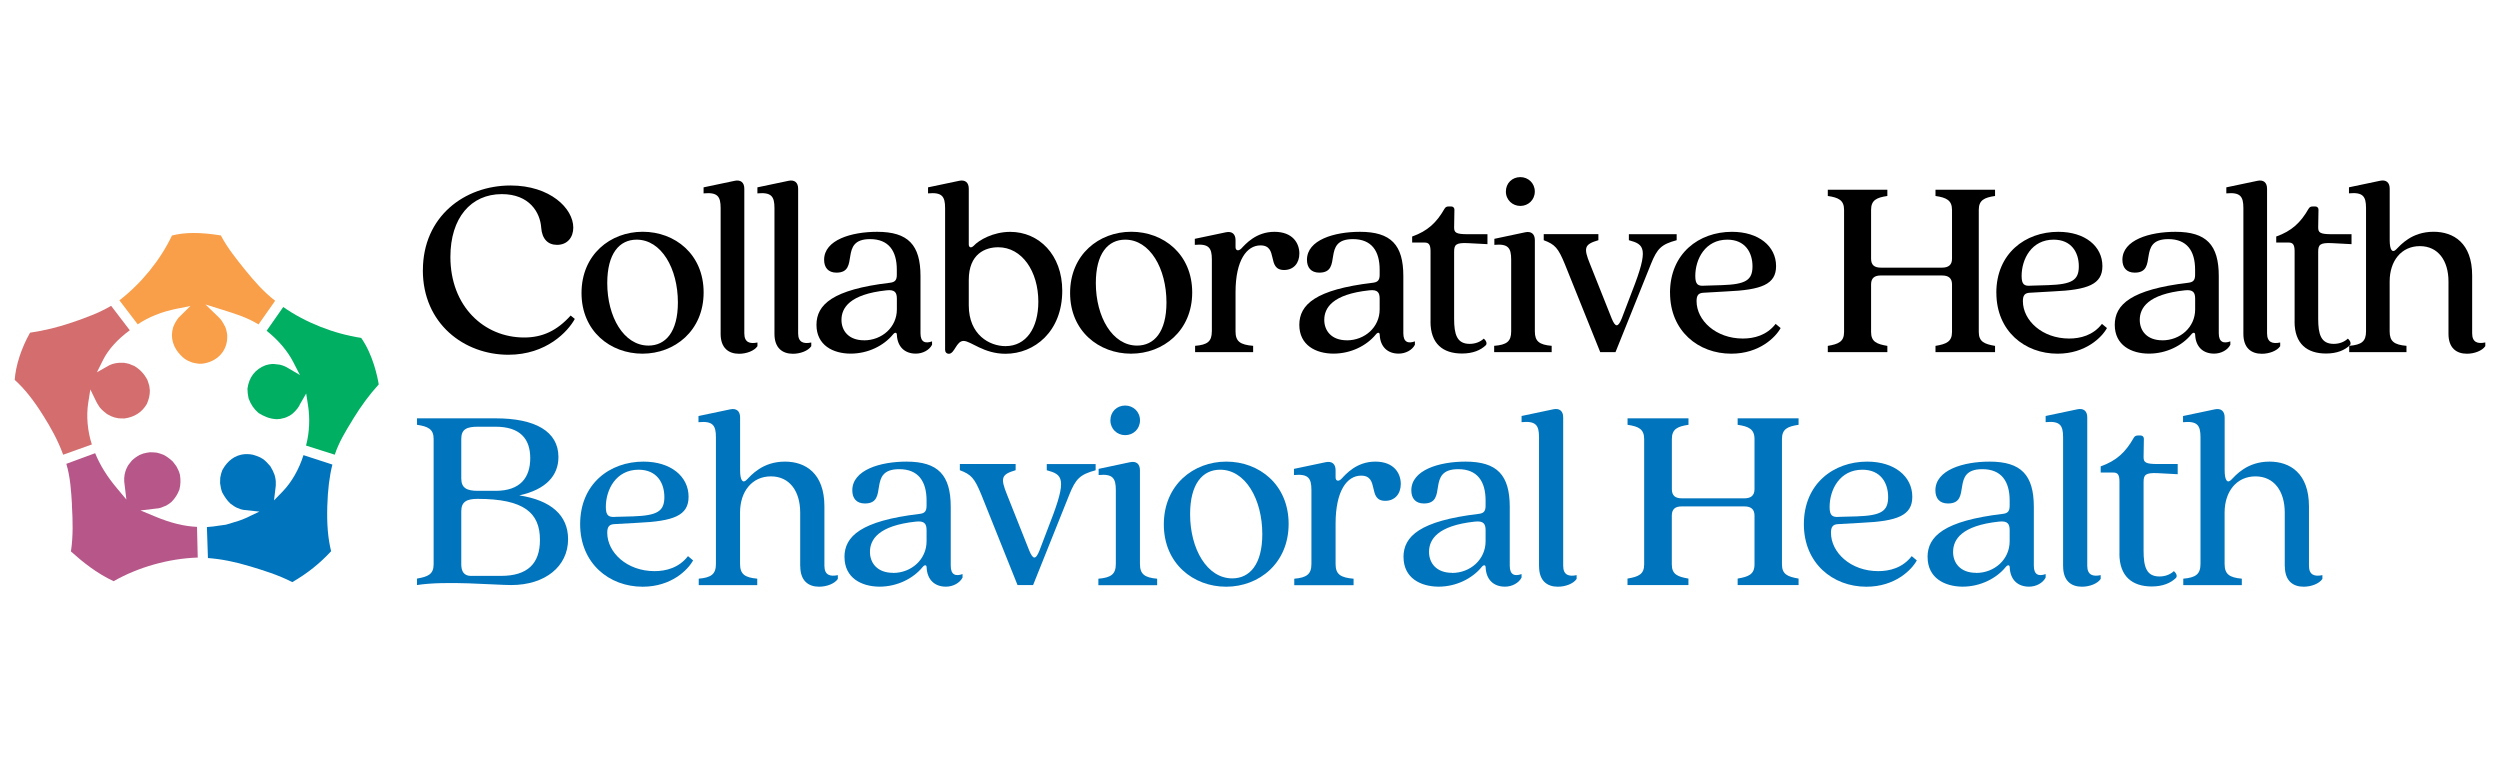<?xml version="1.0" encoding="UTF-8"?>
<svg id="Layer_1" data-name="Layer 1" xmlns="http://www.w3.org/2000/svg" viewBox="0 0 510 155.84">
  <defs>
    <style>
      .cls-1 {
        fill: #f99e49;
      }

      .cls-2 {
        fill: #00af62;
      }

      .cls-3 {
        fill: #0074bc;
      }

      .cls-4 {
        fill: #b65689;
      }

      .cls-5 {
        fill: #d46d6e;
      }
    </style>
  </defs>
  <g>
    <path d="m86.27,55.13c0-10.94,8.47-17.29,17.88-17.29,8.09,0,12.8,4.69,12.8,8.59,0,1.97-1.18,3.52-3.32,3.52-1.88,0-3.05-1.23-3.22-3.47-.21-3.15-2.41-6.88-8.04-6.88-6.32,0-10.49,4.86-10.49,12.81,0,10.08,6.85,16.44,15.05,16.44,3.74,0,6.7-1.39,9.48-4.48l.85.69c-1.39,2.56-5.79,7.31-13.55,7.31-9.04,0-17.45-6.35-17.45-17.24Z"/>
    <path d="m118.63,59.77c0-7.84,5.89-12.49,12.48-12.49s12.43,4.59,12.43,12.38-5.89,12.49-12.48,12.49c-6.54,0-12.43-4.58-12.43-12.38Zm13.66,10.73c3.48,0,6-2.77,6-8.8,0-6.93-3.37-12.81-8.41-12.81-3.53,0-6,2.83-6,8.86,0,6.89,3.37,12.75,8.41,12.75Z"/>
    <path d="m147.01,68.1v-25.66c0-2.4-.64-3.25-3.48-2.99v-1.23l6.32-1.33c1.23-.27,1.99.32,1.99,1.6v29.51c0,1.87,1.12,2.19,2.68,1.87v.75c-.64.96-2.25,1.55-3.74,1.55-2.16,0-3.77-1.18-3.77-4.06Z"/>
    <path d="m157.99,68.1v-25.66c0-2.4-.64-3.25-3.48-2.99v-1.23l6.32-1.33c1.23-.27,1.99.32,1.99,1.6v29.51c0,1.87,1.12,2.19,2.68,1.87v.75c-.64.96-2.25,1.55-3.74,1.55-2.16,0-3.77-1.18-3.77-4.06Z"/>
    <path d="m166.56,66.28c0-4.16,3.32-7.21,14.94-8.59.97-.11,1.45-.43,1.45-1.6v-1.07c0-3.84-1.66-6.24-5.46-6.24-6.53,0-1.93,6.84-6.85,6.84-1.71,0-2.52-1.07-2.52-2.62,0-4.06,5.57-5.71,10.82-5.71,6.32,0,8.84,2.67,8.84,9.02v11.68c0,1.87,1.02,2.13,2.36,1.65v.69c-.54,1.07-1.88,1.81-3.32,1.81-2.2,0-3.74-1.33-3.86-3.84,0-.54-.43-.54-.8-.06-1.88,2.29-5.09,3.9-8.62,3.9-3.6,0-6.98-1.71-6.98-5.87Zm9.7,3.15c3.65,0,6.7-2.67,6.7-6.3v-2.19c0-1.23-.37-1.92-2.14-1.71-7.5.8-9.16,3.58-9.16,6.03,0,2.19,1.44,4.16,4.6,4.16Z"/>
    <path d="m192.8,71.36v-28.92c0-2.4-.64-3.25-3.48-2.99v-1.23l6.32-1.33c1.23-.27,1.99.32,1.99,1.6v11.37c0,.59.43.85,1.02.27,1.02-1.12,3.91-2.83,7.44-2.83,5.84,0,10.61,4.65,10.61,12.01,0,8.32-5.67,12.86-11.57,12.86-4.5,0-7.07-2.62-8.56-2.62s-1.82,2.62-3,2.62c-.45,0-.77-.32-.77-.8Zm12.32-.75c4.18,0,6.7-3.63,6.7-9.07,0-6.18-3.32-11.1-8.19-11.1-2.62,0-6,1.33-6,6.67v5.17c0,6.03,4.23,8.33,7.49,8.33Z"/>
    <path d="m218.3,59.77c0-7.84,5.89-12.49,12.48-12.49s12.43,4.59,12.43,12.38-5.89,12.49-12.48,12.49c-6.53,0-12.43-4.58-12.43-12.38Zm13.66,10.73c3.48,0,6-2.77,6-8.8,0-6.93-3.37-12.81-8.41-12.81-3.53,0-6,2.83-6,8.86,0,6.89,3.38,12.75,8.41,12.75Z"/>
    <path d="m247.22,67.61v-14.67c0-2.4-.64-3.25-3.48-2.99v-1.23l6.32-1.33c1.23-.27,1.99.32,1.99,1.6v1.44c0,.64.54.9,1.18.27.85-.9,3-3.41,6.75-3.41s5.09,2.34,5.09,4.43c0,1.97-1.18,3.36-3.11,3.36-3.65,0-1.08-5.02-4.82-5.02-2.78,0-5.09,2.99-5.09,9.55v8c0,2.03.91,2.72,3.59,2.94v1.28h-11.84v-1.28c2.51-.2,3.41-.89,3.41-2.92Z"/>
    <path d="m265.06,66.28c0-4.16,3.32-7.21,14.94-8.59.97-.11,1.45-.43,1.45-1.6v-1.07c0-3.84-1.66-6.24-5.46-6.24-6.53,0-1.93,6.84-6.85,6.84-1.71,0-2.52-1.07-2.52-2.62,0-4.06,5.57-5.71,10.82-5.71,6.32,0,8.84,2.67,8.84,9.02v11.68c0,1.87,1.02,2.13,2.36,1.65v.69c-.54,1.07-1.88,1.81-3.32,1.81-2.2,0-3.74-1.33-3.86-3.84,0-.54-.43-.54-.8-.06-1.88,2.29-5.09,3.9-8.62,3.9-3.6,0-6.98-1.71-6.98-5.87Zm9.69,3.15c3.65,0,6.7-2.67,6.7-6.3v-2.19c0-1.23-.37-1.92-2.14-1.71-7.5.8-9.16,3.58-9.16,6.03,0,2.19,1.45,4.16,4.6,4.16Z"/>
    <path d="m291.83,65.59v-14.35c0-1.44-.43-1.76-1.23-1.76h-2.52v-1.23c3.16-1.12,4.98-2.83,6.59-5.65.21-.37.48-.48.85-.48h.54c.37,0,.64.27.64.64l-.06,3.63c0,1.07.37,1.39,2.78,1.39h4.02v2.03l-4.02-.21c-2.41-.11-2.78.32-2.78,1.76v13.66c0,3.15.54,5.13,3.16,5.13,1.23,0,2.2-.43,2.89-1.07.69.59.64,1.18.37,1.39-1.02.96-2.57,1.65-4.82,1.65-3.86,0-6.42-1.97-6.42-6.51Z"/>
    <path d="m308.28,67.61v-14.67c0-2.4-.64-3.25-3.43-2.99v-1.23l6.27-1.33c1.23-.27,1.99.32,1.99,1.6v18.62c0,2.03.91,2.72,3.43,2.94v1.28h-11.73v-1.28c2.55-.2,3.47-.89,3.47-2.92Zm1.87-31.48c1.6,0,2.95,1.23,2.95,2.94s-1.34,2.94-2.95,2.94-2.95-1.23-2.95-2.94,1.29-2.94,2.95-2.94Z"/>
    <path d="m314.92,49v-1.23h11.15v1.23c-2.89.85-3.05,1.55-1.71,4.86l4.44,11.15c.75,1.81,1.29,1.81,2.04-.06l2.14-5.6c3.43-8.75,2.46-9.49-.69-10.35v-1.23h9.75v1.23c-3.11.85-3.96,1.65-5.25,4.86l-7.23,17.98h-3.11l-7.23-17.98c-1.34-3.25-1.99-4-4.28-4.85Z"/>
    <path d="m340.68,59.72c0-8,5.89-12.43,12.64-12.43,5.46,0,9,2.94,9,6.99,0,3.73-2.95,4.86-10.12,5.17l-4.71.27c-1.02.06-1.39.53-1.39,1.71,0,3.95,3.96,7.63,9.43,7.63,2.3,0,4.88-.64,6.7-2.99l1.02.85c-1.02,1.87-4.34,5.23-10.07,5.23-6.71.01-12.49-4.62-12.49-12.41Zm6.91-1.44l3.65-.11c4.88-.16,6.27-1.01,6.27-3.84s-1.5-5.44-5.14-5.44c-4.5,0-6.53,3.95-6.53,7.42,0,1.76.59,2.04,1.76,1.98Z"/>
    <path d="m376.19,67.73v-24.92c0-1.97-1.12-2.51-3.32-2.83v-1.28h12.15v1.28c-2.2.32-3.32.85-3.32,2.83v9.98c0,1.28.69,1.81,1.99,1.81h12.48c1.29,0,2.04-.54,2.04-1.81v-9.98c0-1.97-1.18-2.51-3.37-2.83v-1.28h12.15v1.28c-2.2.32-3.32.85-3.32,2.83v24.92c0,1.97,1.13,2.46,3.32,2.83v1.28h-12.15v-1.28c2.2-.37,3.37-.85,3.37-2.83v-9.72c0-1.28-.75-1.81-1.99-1.81h-12.59c-1.23,0-1.93.54-1.93,1.81v9.72c0,1.97,1.12,2.46,3.32,2.83v1.28h-12.15v-1.28c2.19-.37,3.32-.85,3.32-2.83Z"/>
    <path d="m407.25,59.72c0-8,5.89-12.43,12.64-12.43,5.46,0,9,2.94,9,6.99,0,3.73-2.95,4.86-10.12,5.17l-4.71.27c-1.02.06-1.39.53-1.39,1.71,0,3.95,3.96,7.63,9.43,7.63,2.3,0,4.88-.64,6.7-2.99l1.02.85c-1.02,1.87-4.34,5.23-10.07,5.23-6.7.01-12.49-4.62-12.49-12.41Zm6.91-1.44l3.65-.11c4.88-.16,6.27-1.01,6.27-3.84s-1.5-5.44-5.14-5.44c-4.5,0-6.53,3.95-6.53,7.42,0,1.76.58,2.04,1.76,1.98Z"/>
    <path d="m431.41,66.28c0-4.16,3.32-7.21,14.94-8.59.97-.11,1.45-.43,1.45-1.6v-1.07c0-3.84-1.66-6.24-5.46-6.24-6.53,0-1.93,6.84-6.85,6.84-1.71,0-2.52-1.07-2.52-2.62,0-4.06,5.57-5.71,10.82-5.71,6.32,0,8.84,2.67,8.84,9.02v11.68c0,1.87,1.02,2.13,2.36,1.65v.69c-.54,1.07-1.88,1.81-3.32,1.81-2.2,0-3.74-1.33-3.86-3.84,0-.54-.43-.54-.8-.06-1.88,2.29-5.09,3.9-8.62,3.9-3.6,0-6.98-1.71-6.98-5.87Zm9.7,3.15c3.65,0,6.7-2.67,6.7-6.3v-2.19c0-1.23-.37-1.92-2.14-1.71-7.5.8-9.16,3.58-9.16,6.03,0,2.19,1.44,4.16,4.6,4.16Z"/>
    <path d="m457.65,68.1v-25.66c0-2.4-.64-3.25-3.48-2.99v-1.23l6.32-1.33c1.23-.27,1.99.32,1.99,1.6v29.51c0,1.87,1.12,2.19,2.68,1.87v.75c-.64.96-2.25,1.55-3.74,1.55-2.17,0-3.77-1.18-3.77-4.06Z"/>
    <path d="m468.1,65.59v-14.35c0-1.44-.43-1.76-1.23-1.76h-2.52v-1.23c3.16-1.12,4.98-2.83,6.59-5.65.21-.37.48-.48.85-.48h.54c.37,0,.64.27.64.64l-.06,3.63c0,1.07.37,1.39,2.78,1.39h4.02v2.03l-4.02-.21c-2.41-.11-2.78.32-2.78,1.76v13.66c0,3.15.54,5.13,3.16,5.13,1.23,0,2.2-.43,2.89-1.07.69.59.64,1.18.37,1.39-1.02.96-2.57,1.65-4.82,1.65-3.86,0-6.42-1.97-6.42-6.51Z"/>
    <path d="m499.49,68.1v-10.68c0-4.21-2.08-7.21-5.84-7.21s-6.16,2.99-6.16,7.21v10.19c0,2.03.91,2.72,3.43,2.94v1.28h-11.68v-1.28c2.52-.21,3.43-.9,3.43-2.94v-25.18c0-2.4-.64-3.25-3.48-2.99v-1.23l6.32-1.33c1.23-.27,1.99.32,1.99,1.6v10.51c0,2.03.54,2.67,1.29,1.92.91-.9,3.16-3.63,7.66-3.63,4.07,0,7.87,2.29,7.87,8.91v11.8c0,1.87,1.12,2.19,2.68,1.87v.75c-.64.96-2.25,1.55-3.74,1.55-2.17,0-3.77-1.18-3.77-4.06Z"/>
  </g>
  <g>
    <path class="cls-4" d="m23.19,118.57c-3.55-1.66-6.39-3.99-8.72-6.07.47-3.11.38-6.26.21-9.23v-.36c-.16-2.64-.33-5.6-1.15-8.29l5.88-2.17c.99,2.43,2.41,4.74,4.49,7.21l1.88,2.24-.44-3.66v-.72c.03-.22.06-.46.08-.7.04-.16.08-.35.13-.53l.09-.29.08-.22c.05-.08.09-.2.14-.31.06-.1.13-.22.18-.36l.16-.27c.2-.27.43-.57.71-.9.51-.47,1-.82,1.57-1.13.25-.1.51-.2.77-.3.47-.12.9-.19,1.34-.25.43,0,.87.03,1.39.08.39.09.82.22,1.35.43.62.31,1.22.73,1.92,1.38.22.27.45.57.69.91l.05.09c.22.4.41.77.55,1.13.04.18.1.38.17.59.17,1.05.14,1.99-.11,3-.39,1.01-.9,1.81-1.65,2.55-.15.1-.31.24-.47.36l-.62.38-.27.1c-.22.09-.43.18-.65.27l-.31.09-.24.06-3.73.45,3.06,1.27c3.11,1.29,5.81,1.96,8.47,2.08l.15,6.26c-5.88.19-12.11,1.94-17.16,4.82Z"/>
    <path class="cls-5" d="m12.88,92.75c-1.1-3.05-2.7-5.81-3.99-7.86-2.02-3.25-3.89-5.6-5.89-7.39.19-2.91,1.36-6.5,3.13-9.63,2.85-.42,5.75-1.12,8.61-2.1,2.76-.95,5.45-1.92,7.93-3.38l3.81,4.99c-2.46,1.78-4.39,3.92-5.44,6.02l-1.27,2.55,2.48-1.41.24-.11.48-.18.65-.16.7-.08h1.03s.09.03.15.05l.25.03.56.13c.31.12.69.26,1.09.44,1.18.72,1.99,1.57,2.66,2.83.17.44.31.91.41,1.31.03.19.1.85.1.85.01.88-.17,1.74-.6,2.73-.97,1.7-2.52,2.71-4.6,2.99-.36,0-.76-.01-1.15-.03-.22-.03-.46-.09-.72-.15l-.13-.03c-.18-.07-.39-.14-.6-.21-.34-.17-.66-.33-.94-.48-.58-.43-1.07-.87-1.5-1.39l-.16-.25c-.21-.33-.39-.61-.53-.9l-1.21-2.48-.43,2.72c-.42,2.69-.15,5.77.74,8.5l-5.85,2.09Z"/>
    <path class="cls-2" d="m62.44,90.86c.68-2.57.82-5.47.4-8.16l-.38-2.43-1.31,2.27-.1.23c-.06.1-.13.22-.22.34l-.11.17c-.72.92-1.41,1.49-2.1,1.74l-.21.1-.33.12c-.31.08-.58.15-.87.21-.23.03-.44.05-.66.06h-.17c-1.44-.08-2.5-.56-3.63-1.25-.92-.78-1.6-1.76-2.04-2.99-.15-.66-.22-1.29-.23-1.96.31-2.36,1.57-3.99,3.72-4.81.24-.07.47-.13.69-.17l.57-.07h.45s1.15.13,1.15.13c.16.05.35.1.55.15l.43.17c.21.09.41.18.58.29l2.57,1.51-1.37-2.66c-1.17-2.27-3.09-4.53-5.43-6.37l3.39-4.85c4.55,3.18,10.33,5.46,15.9,6.3,2.43,3.46,3.34,8.02,3.58,9.49-1.85,2.03-3.55,4.32-5.21,7.02l-.22.38c-1.29,2.09-2.74,4.46-3.54,6.94l-5.88-1.87Z"/>
    <path class="cls-3" d="m59.62,118.75c-2.85-1.48-6.04-2.44-8.61-3.22-3.11-.94-5.91-1.49-8.59-1.69l-.21-6.32c.86-.04,1.69-.17,2.48-.29.44-.07.87-.13,1.31-.18l.15-.03c.4-.13.78-.24,1.17-.35.92-.27,1.88-.55,2.83-.99l2.77-1.31-3.3-.36c-.16-.04-.34-.08-.53-.13-.21-.08-.45-.17-.69-.27l-.1-.04c-.15-.08-.31-.17-.49-.27-.27-.17-.55-.38-.81-.57-.72-.68-1.18-1.39-1.67-2.28-.2-.52-.34-1.13-.43-1.88,0-.39.01-.77.03-1.11.1-.58.24-1.09.43-1.57,1.08-1.96,2.6-3.05,4.51-3.24h.09c.17,0,.34,0,.5-.01l.52.03c.18.03.38.07.59.09.48.12.96.31,1.47.53.21.13.4.24.59.34.57.39,1.07.96,1.53,1.5.36.59.64,1.16.86,1.76.05.22.11.48.17.73.01.17.04.38.07.57v.9l-.36,2.99,1.81-1.86c1.78-1.85,3.31-4.52,4.2-7.37l5.9,1.92c-.61,2.42-.94,5.12-1.04,8.49-.11,3.65.13,6.58.78,9.19-2.32,2.5-4.82,4.51-7.92,6.3Z"/>
    <path class="cls-1" d="m40.62,74.21c-.52-.07-.98-.14-1.39-.25-.36-.13-.7-.29-1.01-.43-.15-.1-.33-.21-.52-.31-1.2-.94-2.66-2.57-2.62-4.95l.06-.71.17-.77c.27-.72.61-1.32,1.08-1.94l2.46-2.43-2.83.57c-3.04.61-5.77,1.71-7.92,3.18l-3.74-4.9c4.55-3.54,8.35-8.23,10.72-13.22,1.29-.34,2.77-.52,4.43-.52s3.4.16,5.54.5c1.37,2.59,3.23,4.88,5.02,7.11l.13.15c1.5,1.86,3.53,4.22,5.93,6.07l-3.39,4.82c-2.34-1.42-4.63-2.13-7.28-2.96l-3.55-1.11,2.64,2.55c.13.13.25.26.38.39.09.13.19.26.3.38.29.43.52.87.73,1.3.03.07.06.15.09.23l.09.29c.08.31.17.7.21,1.08v.34c.06,2.9-2.05,5.18-5.14,5.53h-.59v.02Z"/>
  </g>
  <g>
    <path class="cls-3" d="m88.46,115.13v-25.62c0-1.97-1.15-2.52-3.39-2.85v-1.32h16.04c8.1,0,12.81,2.68,12.81,7.89,0,3.78-2.52,6.63-7.99,7.83,6.46.99,9.96,4.05,9.96,8.93,0,5.58-4.71,9.36-11.61,9.36-3.39,0-13.36-.93-19.21,0v-1.32c2.24-.38,3.39-.88,3.39-2.9Zm9.03-15h3.61c5.09,0,7.07-2.74,7.07-6.68s-2.08-6.4-7.07-6.4h-3.61c-2.25,0-3.39.49-3.39,2.46v8.1c0,1.97,1.15,2.52,3.39,2.52Zm-1.36,17.35h6.08c5.37,0,7.94-2.46,7.94-7.34,0-5.47-3.17-8.37-12.71-8.37-2.19,0-3.34.55-3.34,2.52v10.84c0,1.43.54,2.36,2.02,2.36Z"/>
    <path class="cls-3" d="m118.35,106.92c0-8.21,6.02-12.75,12.92-12.75,5.58,0,9.2,3.02,9.2,7.17,0,3.83-3.02,4.98-10.34,5.31l-4.82.27c-1.04.06-1.43.55-1.43,1.76,0,4.05,4.05,7.83,9.63,7.83,2.35,0,4.98-.66,6.84-3.06l1.04.87c-1.04,1.92-4.43,5.37-10.29,5.37-6.84,0-12.75-4.77-12.75-12.76Zm7.05-1.48l3.73-.1c4.98-.17,6.4-1.04,6.4-3.94s-1.53-5.58-5.26-5.58c-4.6,0-6.68,4.05-6.68,7.61,0,1.79.62,2.07,1.81,2.02Z"/>
    <path class="cls-3" d="m163.24,115.52v-10.95c0-4.32-2.13-7.39-5.97-7.39s-6.3,3.06-6.3,7.39v10.46c0,2.08.93,2.79,3.51,3.02v1.32h-11.94v-1.32c2.57-.22,3.51-.93,3.51-3.02v-25.84c0-2.46-.66-3.34-3.56-3.06v-1.26l6.46-1.36c1.26-.27,2.03.33,2.03,1.64v10.78c0,2.08.55,2.74,1.32,1.97.93-.93,3.23-3.73,7.83-3.73,4.16,0,8.05,2.35,8.05,9.14v12.1c0,1.92,1.15,2.25,2.74,1.92v.77c-.66.99-2.3,1.59-3.83,1.59-2.18,0-3.83-1.21-3.83-4.16Z"/>
    <path class="cls-3" d="m172.27,113.65c0-4.27,3.39-7.39,15.27-8.81.99-.1,1.48-.44,1.48-1.64v-1.09c0-3.94-1.7-6.4-5.58-6.4-6.68,0-1.97,7-7,7-1.76,0-2.57-1.09-2.57-2.68,0-4.16,5.7-5.86,11.05-5.86,6.46,0,9.03,2.74,9.03,9.25v11.99c0,1.92,1.04,2.19,2.41,1.7v.71c-.55,1.09-1.92,1.86-3.39,1.86-2.25,0-3.83-1.36-3.94-3.94,0-.55-.44-.55-.82-.06-1.91,2.35-5.2,4-8.81,4-3.67-.03-7.12-1.78-7.12-6.05Zm9.91,3.23c3.73,0,6.84-2.74,6.84-6.46v-2.25c0-1.26-.38-1.97-2.19-1.76-7.67.82-9.36,3.67-9.36,6.18,0,2.25,1.48,4.27,4.71,4.27Z"/>
    <path class="cls-3" d="m195.81,95.92v-1.26h11.38v1.26c-2.96.87-3.12,1.59-1.76,4.98l4.55,11.45c.77,1.86,1.32,1.86,2.08-.06l2.19-5.74c3.51-8.98,2.52-9.75-.71-10.62v-1.26h9.97v1.26c-3.17.87-4.05,1.7-5.37,4.98l-7.39,18.45h-3.17l-7.39-18.45c-1.38-3.34-2.03-4.11-4.39-4.99Z"/>
    <path class="cls-3" d="m227.63,115.03v-15.06c0-2.46-.66-3.34-3.51-3.06v-1.26l6.4-1.36c1.26-.27,2.03.33,2.03,1.64v19.11c0,2.08.93,2.79,3.51,3.02v1.32h-11.99v-1.32c2.62-.22,3.56-.94,3.56-3.02Zm1.91-32.3c1.64,0,3.02,1.26,3.02,3.02s-1.36,3.02-3.02,3.02-3.02-1.26-3.02-3.02c0-1.76,1.32-3.02,3.02-3.02Z"/>
    <path class="cls-3" d="m237.42,106.98c0-8.05,6.02-12.81,12.75-12.81s12.71,4.71,12.71,12.71-6.02,12.81-12.75,12.81c-6.69,0-12.71-4.72-12.71-12.71Zm13.96,11.01c3.56,0,6.13-2.85,6.13-9.03,0-7.12-3.45-13.14-8.6-13.14-3.61,0-6.13,2.9-6.13,9.08,0,7.07,3.45,13.09,8.6,13.09Z"/>
    <path class="cls-3" d="m267.53,115.03v-15.06c0-2.46-.66-3.34-3.56-3.06v-1.26l6.46-1.36c1.26-.27,2.03.33,2.03,1.64v1.48c0,.66.55.93,1.2.27.87-.93,3.06-3.51,6.9-3.51s5.2,2.41,5.2,4.55c0,2.03-1.2,3.45-3.17,3.45-3.72,0-1.09-5.14-4.93-5.14-2.85,0-5.2,3.06-5.2,9.8v8.21c0,2.08.93,2.79,3.67,3.02v1.32h-12.1v-1.32c2.57-.22,3.5-.94,3.5-3.02Z"/>
    <path class="cls-3" d="m286.31,113.65c0-4.27,3.39-7.39,15.27-8.81.99-.1,1.48-.44,1.48-1.64v-1.09c0-3.94-1.7-6.4-5.58-6.4-6.68,0-1.97,7-7,7-1.76,0-2.57-1.09-2.57-2.68,0-4.16,5.7-5.86,11.05-5.86,6.46,0,9.03,2.74,9.03,9.25v11.99c0,1.92,1.04,2.19,2.41,1.7v.71c-.55,1.09-1.91,1.86-3.39,1.86-2.25,0-3.83-1.36-3.94-3.94,0-.55-.44-.55-.82-.06-1.92,2.35-5.2,4-8.81,4-3.67-.03-7.12-1.78-7.12-6.05Zm9.91,3.23c3.73,0,6.84-2.74,6.84-6.46v-2.25c0-1.26-.38-1.97-2.19-1.76-7.67.82-9.35,3.67-9.35,6.18,0,2.25,1.48,4.27,4.7,4.27Z"/>
    <path class="cls-3" d="m313.96,115.52v-26.34c0-2.46-.66-3.34-3.56-3.06v-1.26l6.46-1.36c1.26-.27,2.03.33,2.03,1.64v30.27c0,1.92,1.15,2.25,2.74,1.92v.77c-.66.99-2.3,1.59-3.83,1.59-2.2,0-3.83-1.21-3.83-4.16Z"/>
    <path class="cls-3" d="m335.41,115.13v-25.57c0-2.03-1.15-2.57-3.39-2.9v-1.32h12.43v1.32c-2.25.33-3.39.87-3.39,2.9v10.24c0,1.32.71,1.86,2.03,1.86h12.75c1.32,0,2.08-.55,2.08-1.86v-10.24c0-2.03-1.2-2.57-3.44-2.9v-1.32h12.43v1.32c-2.25.33-3.39.87-3.39,2.9v25.57c0,2.03,1.15,2.52,3.39,2.9v1.32h-12.43v-1.32c2.25-.38,3.44-.87,3.44-2.9v-9.96c0-1.32-.77-1.86-2.03-1.86h-12.87c-1.26,0-1.97.55-1.97,1.86v9.96c0,2.03,1.15,2.52,3.39,2.9v1.32h-12.43v-1.32c2.26-.38,3.4-.87,3.4-2.9Z"/>
    <path class="cls-3" d="m367.99,106.92c0-8.21,6.02-12.75,12.92-12.75,5.58,0,9.2,3.02,9.2,7.17,0,3.83-3.02,4.98-10.34,5.31l-4.82.27c-1.04.06-1.43.55-1.43,1.76,0,4.05,4.05,7.83,9.63,7.83,2.35,0,4.98-.66,6.84-3.06l1.04.87c-1.04,1.92-4.43,5.37-10.29,5.37-6.84,0-12.75-4.77-12.75-12.76Zm7.06-1.48l3.73-.1c4.98-.17,6.4-1.04,6.4-3.94s-1.53-5.58-5.26-5.58c-4.6,0-6.68,4.05-6.68,7.61,0,1.79.6,2.07,1.81,2.02Z"/>
    <path class="cls-3" d="m393.22,113.65c0-4.27,3.39-7.39,15.27-8.81.99-.1,1.48-.44,1.48-1.64v-1.09c0-3.94-1.7-6.4-5.58-6.4-6.68,0-1.97,7-7,7-1.76,0-2.57-1.09-2.57-2.68,0-4.16,5.7-5.86,11.05-5.86,6.46,0,9.03,2.74,9.03,9.25v11.99c0,1.92,1.04,2.19,2.41,1.7v.71c-.55,1.09-1.91,1.86-3.39,1.86-2.25,0-3.83-1.36-3.94-3.94,0-.55-.44-.55-.82-.06-1.92,2.35-5.2,4-8.81,4-3.67-.03-7.12-1.78-7.12-6.05Zm9.91,3.23c3.73,0,6.84-2.74,6.84-6.46v-2.25c0-1.26-.38-1.97-2.19-1.76-7.67.82-9.35,3.67-9.35,6.18-.01,2.25,1.47,4.27,4.7,4.27Z"/>
    <path class="cls-3" d="m420.87,115.52v-26.34c0-2.46-.66-3.34-3.56-3.06v-1.26l6.46-1.36c1.26-.27,2.03.33,2.03,1.64v30.27c0,1.92,1.15,2.25,2.74,1.92v.77c-.66.99-2.3,1.59-3.83,1.59-2.2,0-3.83-1.21-3.83-4.16Z"/>
    <path class="cls-3" d="m432.37,112.94v-14.73c0-1.48-.44-1.81-1.26-1.81h-2.57v-1.26c3.23-1.15,5.09-2.9,6.73-5.81.22-.38.49-.49.87-.49h.55c.38,0,.66.27.66.66l-.06,3.73c0,1.09.38,1.43,2.85,1.43h4.11v2.08l-4.11-.22c-2.46-.1-2.85.33-2.85,1.81v14.01c0,3.23.55,5.26,3.23,5.26,1.26,0,2.25-.44,2.95-1.09.71.6.66,1.2.38,1.43-1.04.99-2.62,1.7-4.93,1.7-3.94-.02-6.56-2.05-6.56-6.7Z"/>
    <path class="cls-3" d="m466.09,115.52v-10.95c0-4.32-2.13-7.39-5.97-7.39s-6.3,3.06-6.3,7.39v10.46c0,2.08.93,2.79,3.51,3.02v1.32h-11.94v-1.32c2.57-.22,3.51-.93,3.51-3.02v-25.84c0-2.46-.66-3.34-3.56-3.06v-1.26l6.46-1.36c1.26-.27,2.03.33,2.03,1.64v10.78c0,2.08.55,2.74,1.32,1.97.93-.93,3.23-3.73,7.83-3.73,4.16,0,8.05,2.35,8.05,9.14v12.1c0,1.92,1.15,2.25,2.74,1.92v.77c-.66.99-2.3,1.59-3.83,1.59-2.19,0-3.83-1.21-3.83-4.16Z"/>
  </g>
</svg>